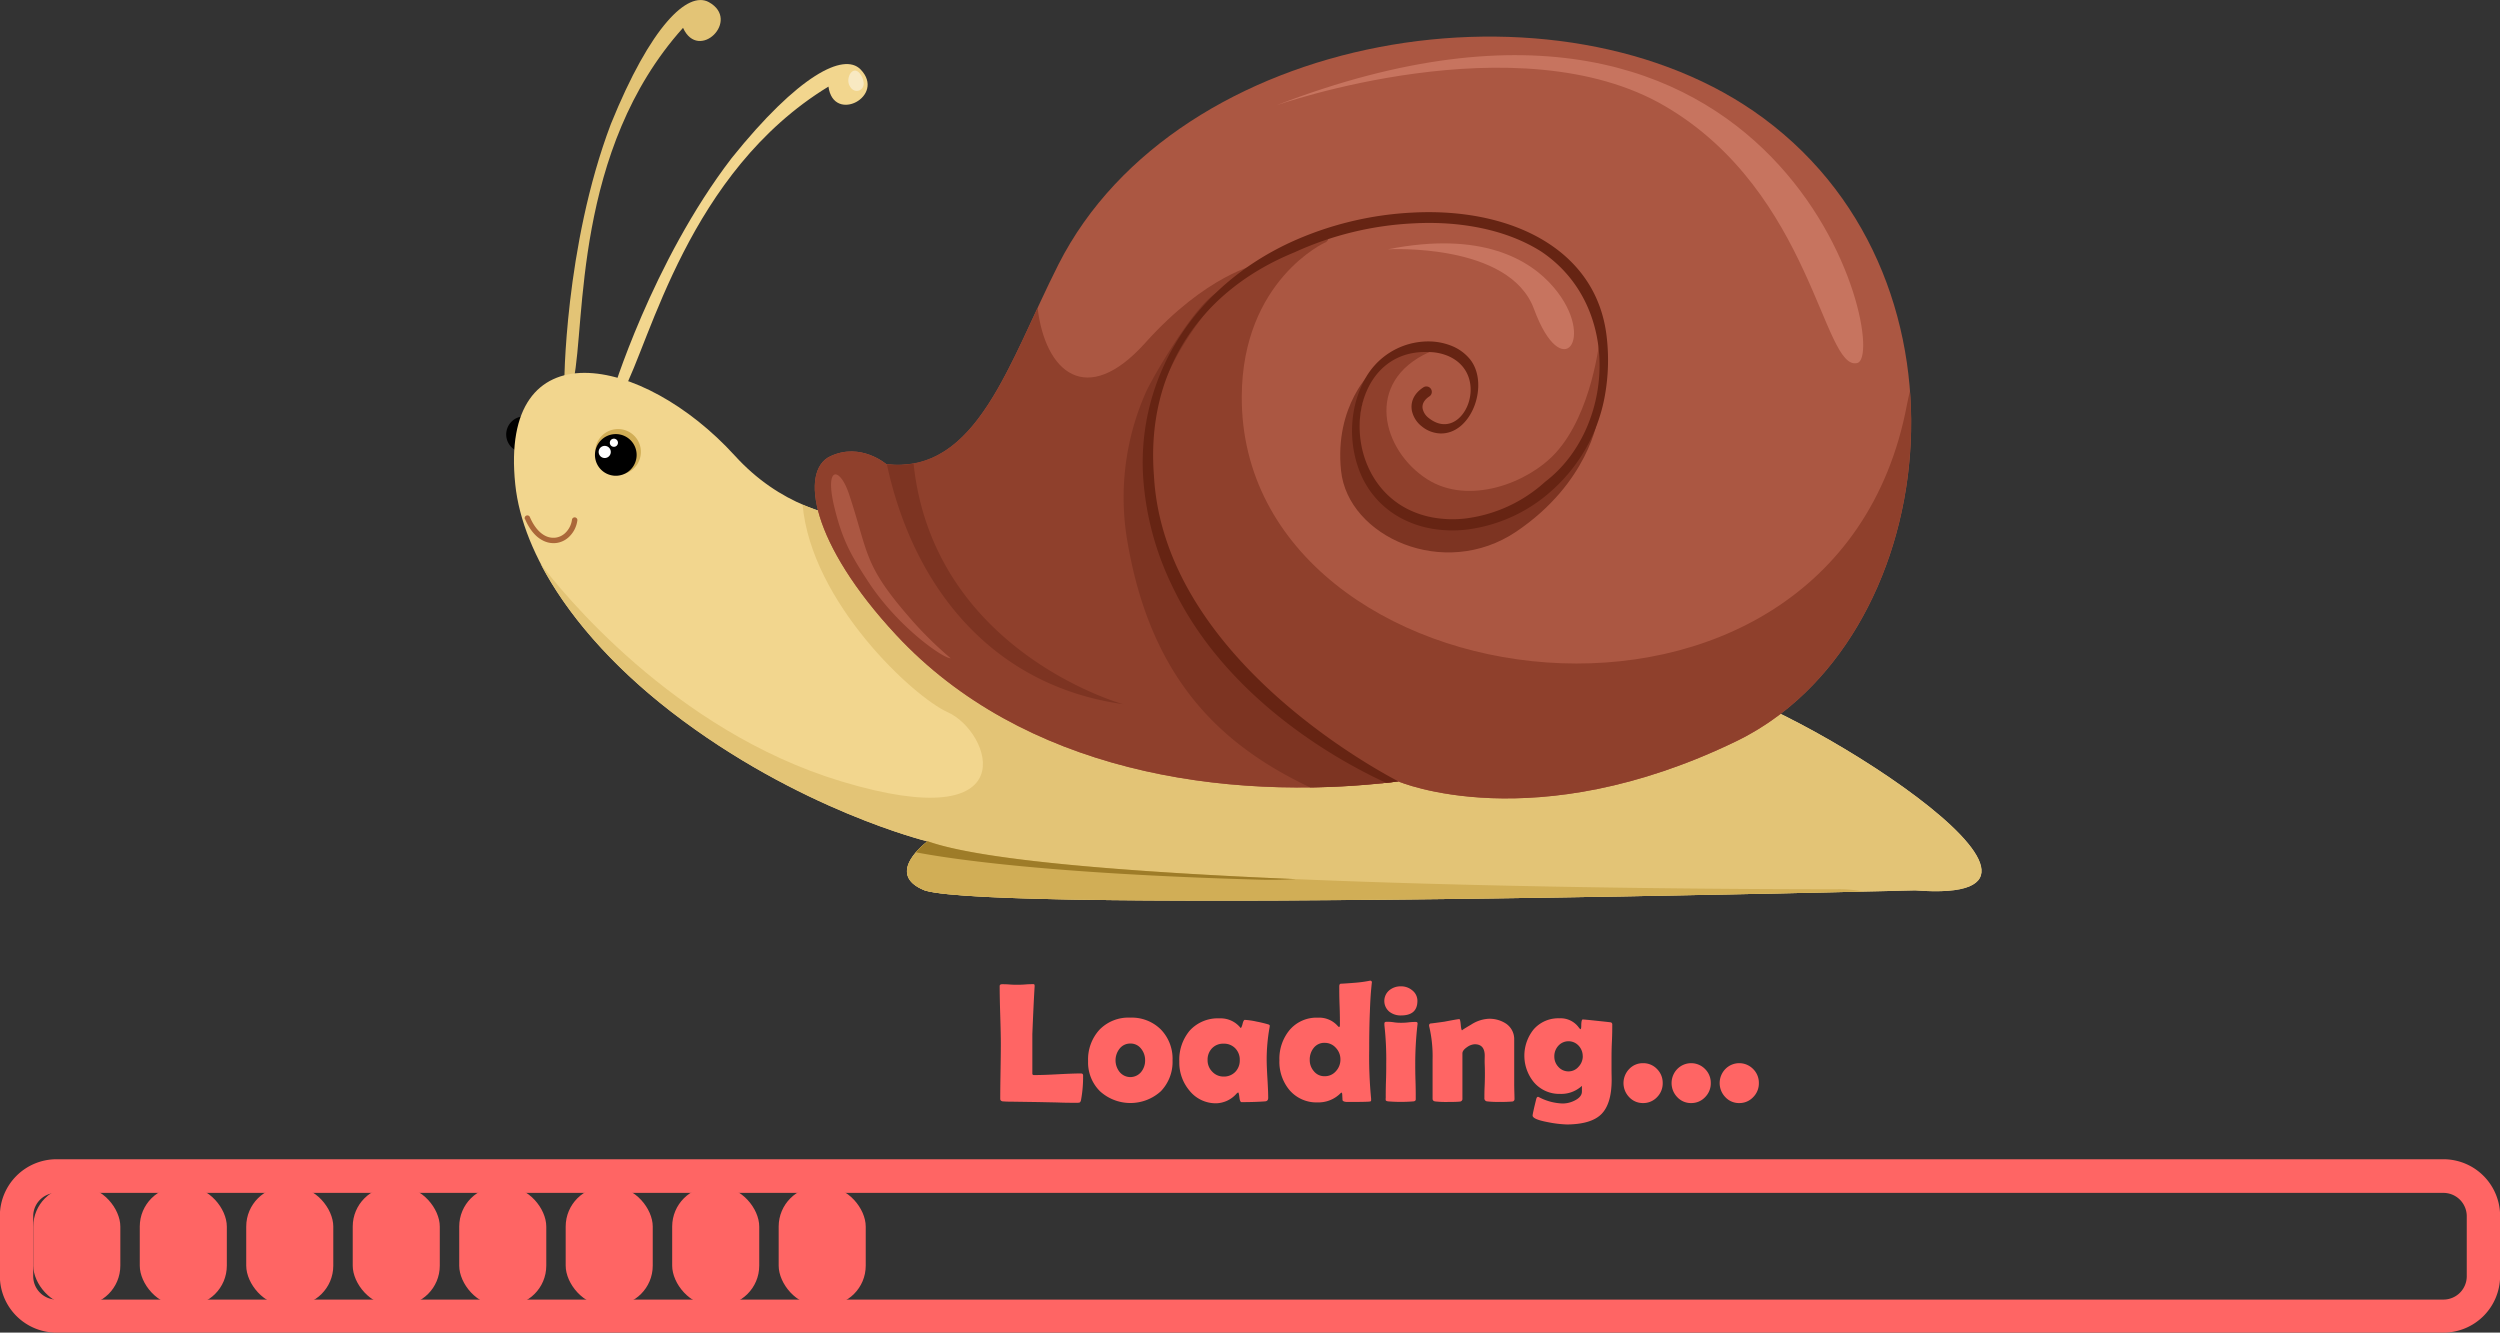 <?xml version="1.0" encoding="UTF-8"?> <svg xmlns="http://www.w3.org/2000/svg" id="Layer_1" data-name="Layer 1" viewBox="0 0 749.8 399.68"><rect x="0" y="0" width="749.8" height="399.68" fill="#333333" stroke="none"/><defs><style>.cls-1{fill:#e3c476;}.cls-1,.cls-10,.cls-11,.cls-12,.cls-13,.cls-2,.cls-3,.cls-4,.cls-5,.cls-6,.cls-7,.cls-8,.cls-9{fill-rule:evenodd;}.cls-3{fill:#f2d68e;}.cls-4{fill:#d1ae56;}.cls-5{fill:#9e7c28;}.cls-6{fill:#ab6739;}.cls-7{fill:#fefefe;}.cls-8{fill:#f8e9c2;}.cls-9{fill:#ab5742;}.cls-10{fill:#8f402c;}.cls-11{fill:#7d3422;}.cls-12{fill:#662413;}.cls-13{fill:#c7745f;}.cls-14{fill:#ff6564;}</style></defs><path class="cls-1" d="M297.84,957.71s.05-41.65,14-78.51c12-29.61,23.11-40,29.39-36.56,9.73,5.4-3.07,18.06-7.74,7.71-32.85,36.56-29.24,88.5-32.8,105.47-1.06,5.07-2.41,4.27-2.88,1.89Z" transform="translate(-128.63 -842)"></path><path class="cls-2" d="M285.88,966.87a5.43,5.43,0,1,1-5.43,5.43,5.44,5.44,0,0,1,5.43-5.43Z" transform="translate(-128.63 -842)"></path><path class="cls-3" d="M412.85,995.91S375.71,1008,349,978.64c-27.69-30.36-70.77-38.69-65.83,8.66,2.19,21.09,18.52,46.32,46.83,68.2,38,29.36,76.85,38.86,76.85,38.86s-13.28,9.7-.86,14.68c21.59,6.91,297.06,0,297.06,0,62.52,4.81-40.2-59-63-61.31,0,0-81.17-95-227.11-51.82Z" transform="translate(-128.63 -842)"></path><path class="cls-1" d="M412.85,995.91s-21.46,7-43.51-2.56c2.63,29.4,33.41,57.76,43.53,62.26,13,5.79,24.13,37.65-31.86,20.76-50.65-15.28-84.31-57.42-90.28-65.32,7.72,14.87,21,30.35,39.22,44.45,38,29.36,76.85,38.86,76.85,38.86s-13.28,9.7-.86,14.68c21.59,6.91,297.06,0,297.06,0,62.52,4.81-40.2-59-63-61.31,0,0-81.17-95-227.11-51.82Z" transform="translate(-128.63 -842)"></path><path class="cls-4" d="M406.46,1094.27l.34.09s-13.28,9.7-.86,14.68c18.49,5.92,223.19,1.7,281.57.36a38,38,0,0,0-8.19-.69c-46.7,0-236.08-1.07-272.67-14.48l-.19,0Z" transform="translate(-128.63 -842)"></path><path class="cls-5" d="M406.46,1094.27l.34.09a23.38,23.38,0,0,0-3.48,3.26c8.94,1.73,38.53,6.42,103.35,8.22,3.9.1,7.42,0,10.59-.17-49.59-2.09-94.64-5.59-110.61-11.44l-.19,0Z" transform="translate(-128.63 -842)"></path><path class="cls-6" d="M286.05,997.7a.81.81,0,0,1,1.5-.63c1.24,2.89,2.83,4.67,4.47,5.55a5.36,5.36,0,0,0,3.17.64A5.22,5.22,0,0,0,298,1002a6.73,6.73,0,0,0,2.18-4.14.81.81,0,1,1,1.61.24,8.31,8.31,0,0,1-2.73,5.13,6.76,6.76,0,0,1-3.63,1.63,6.93,6.93,0,0,1-4.13-.83c-1.94-1-3.8-3.08-5.2-6.35Z" transform="translate(-128.63 -842)"></path><path class="cls-4" d="M314,970.68a6.85,6.85,0,1,1-6.85,6.85,6.85,6.85,0,0,1,6.85-6.85Z" transform="translate(-128.63 -842)"></path><path class="cls-2" d="M313.32,972.19a6.25,6.25,0,1,1-6.25,6.25,6.25,6.25,0,0,1,6.25-6.25Z" transform="translate(-128.63 -842)"></path><path class="cls-7" d="M310,975.73a1.82,1.82,0,1,1-1.82,1.82,1.81,1.81,0,0,1,1.82-1.82Zm2.75-2.16a1.22,1.22,0,1,1-1.22,1.22,1.22,1.22,0,0,1,1.22-1.22Z" transform="translate(-128.63 -842)"></path><path class="cls-3" d="M312.08,960.59s12-39.89,36-71.19c20-24.91,33.63-31.72,38.64-26.59,7.78,8-8.12,16.42-9.62,5.16-42,25.6-53.4,76.4-61.68,91.64-2.47,4.54-3.53,3.39-3.3,1Z" transform="translate(-128.63 -842)"></path><path class="cls-8" d="M383.39,867.62c1.3,2.79,4.45,1.67,4.27-.74a5.31,5.31,0,0,0-1.29-3c-2-2.23-4.11,1.31-3,3.73Z" transform="translate(-128.63 -842)"></path><path class="cls-9" d="M394.52,981.27s-7.72-6.75-16.89-2.41-5.8,26.07,19.79,53.58c37.9,40.76,98.07,50.36,150.61,43.93,0,0,40.54,17.38,101.36-12.07s75.31-137.09,8.21-186.81C596.7,832.36,481.69,851,446.06,921.35c-14.84,29.3-24.37,63-51.54,59.92Z" transform="translate(-128.63 -842)"></path><path class="cls-10" d="M542.91,1076.94c1.71-.17,3.41-.36,5.12-.57,0,0,40.54,17.38,101.36-12.07,35.66-17.26,55.38-61.4,52.08-105-.33,1.34-.65,2.69-.91,4.09-21.84,115.7-199.84,91.22-199.5-2.41.13-34.92,25-46.34,25.24-46.34,7.73-6.27-55,8.21-53.58,68.06s71.44,93.16,71.44,93.16l-1.25,1.06Z" transform="translate(-128.63 -842)"></path><path class="cls-10" d="M394.52,981.27s-7.72-6.75-16.89-2.41-5.8,26.07,19.79,53.58c37.69,40.54,97.4,50.25,149.73,44l-.57-.59s-52.62-23.65-70-71,26.07-83,29-83.51c0,0-15.09,3-33.49,23.52-17.63,19.62-30,8.74-32.26-10.54-11.75,25.35-22.1,49.51-45.28,46.87Z" transform="translate(-128.63 -842)"></path><path class="cls-11" d="M521.49,1078.17a243.68,243.68,0,0,0,25.66-1.7l-.57-.59s-52.62-23.65-70-71c-12.66-34.48,7-62.8,19.68-75.81-6.25-1.4-21.92,26.11-23.83,30.3a77.75,77.75,0,0,0-5.5,46c7.34,41.54,29,60.59,54.56,72.76Z" transform="translate(-128.63 -842)"></path><path class="cls-11" d="M402.63,981.05a27.48,27.48,0,0,1-8,.23c8,37.12,31.74,66.43,70.85,71.92,0,0-56.88-15.67-62.85-72.15Z" transform="translate(-128.63 -842)"></path><path class="cls-10" d="M557.28,947.61c-19.66,8.84-14.19,29.49-.56,38.15,12.36,7.85,30.14,1.18,38.45-7.89,11-12,13.22-34.07,13.22-34.07s7.35,30.25-18.21,47.88-53.47,3.23-54.06-17.63,11.75-30.55,21.16-26.44Z" transform="translate(-128.63 -842)"></path><path class="cls-11" d="M540.24,953.2s-11.46,10.28-9.4,30,30.85,32.9,52.58,18.22,24.39-33.79,24.39-33.79-11.46,30.55-44.66,32-30-42.3-22.91-46.41Z" transform="translate(-128.63 -842)"></path><path class="cls-12" d="M544.38,1076.78c1.22-.13,2.43-.26,3.65-.41,2.48,1.06-70.08-33.87-73.3-91.57-2.55-32,14.49-55.86,42.12-67.11A96.66,96.66,0,0,1,552.43,909c14.52-.81,28.31,2,38.47,8.46,24.49,16.43,21.69,53.41,1.19,69a43.47,43.47,0,0,1-24.16,11.07,33.64,33.64,0,0,1-9.43-.3,27.89,27.89,0,0,1-7.88-2.64c-21.5-11.15-18-48,6.45-47a15.28,15.28,0,0,1,5.76,1.13c13.57,5.69,4.58,26.82-5.71,18.64a4.77,4.77,0,0,1-1.81-2.79c-.22-1.22.32-2.56,2-3.67a1.62,1.62,0,0,0,.49-2.25,1.64,1.64,0,0,0-2.25-.49c-3,1.94-3.91,4.53-3.47,7a8.07,8.07,0,0,0,3,4.74A9.26,9.26,0,0,0,560.6,972c9.49.27,14.81-14.87,8.93-22.23a13.65,13.65,0,0,0-5.44-4,18.58,18.58,0,0,0-7-1.37,21.64,21.64,0,0,0-19.4,11.9,31.16,31.16,0,0,0-3,8.8,33.74,33.74,0,0,0,1.68,18.19,26.89,26.89,0,0,0,12.71,14.24,30.64,30.64,0,0,0,8.81,3,36.66,36.66,0,0,0,10.33.34,46.75,46.75,0,0,0,26-11.89A49.8,49.8,0,0,0,610,960.46a60.29,60.29,0,0,0,.55-17.06c-1.35-12.86-8.06-22.37-17.88-28.64-10.75-6.87-25.22-9.81-40.39-9a99.83,99.83,0,0,0-36.78,9c-14.07,6.56-25.49,16.37-33.18,28.41A69.64,69.64,0,0,0,471.48,985a87.75,87.75,0,0,0,8.46,32.22c16.65,35.68,53,54.34,64.44,59.58Z" transform="translate(-128.63 -842)"></path><path class="cls-13" d="M511.45,873.58s72.56-25.56,116.63.3,47.3,79.61,57.58,77S664.8,814.53,511.45,873.58Z" transform="translate(-128.63 -842)"></path><path class="cls-13" d="M544.94,916.77s36.43-2.06,43.77,17.92c8.41,22.88,18.8,8.76,6-6.4-7.21-8.56-21.83-17.08-49.81-11.52Z" transform="translate(-128.63 -842)"></path><path class="cls-9" d="M413.76,1039.42c-2.15.11-15.69-9.22-24.62-22.8-5.48-8.33-7.89-12.89-10.18-22.13-3.21-12.89,1.52-12.71,4.32-4.27,5.84,17.6,4.26,20.9,17.55,36.31a110.31,110.31,0,0,0,12.93,12.89Z" transform="translate(-128.63 -842)"></path><path class="cls-14" d="M451.31,1172.75c-1.43,0-3.31,0-5.61-.1l-5.62-.12-7.5-.11c-.75,0-1.83,0-3.23-.1-.49-.08-.73-.34-.73-.77q0-2.73.09-8.19c.06-3.64.09-6.36.09-8.19s-.06-4.84-.18-8.71-.17-6.77-.17-8.71c0-.37.25-.56.75-.56s1.25,0,2.24.08,1.74.08,2.22.08,1.37,0,2.46-.09,1.9-.09,2.46-.09c.25,0,.36.16.35.48l0,.32q-.3,4.72-.68,14.17l0,6.62c0,2.14,0,3.7,0,4.69,0,.2,0,.4,0,.6a.42.42,0,0,0,.38.38h.65q2.26,0,6.76-.24t6.76-.24c.45,0,.67.19.67.58a37.77,37.77,0,0,1-.62,7.39c-.09.44-.26.7-.53.78A5.44,5.44,0,0,1,451.31,1172.75Z" transform="translate(-128.63 -842)"></path><path class="cls-14" d="M480.3,1160a12.7,12.7,0,0,1-3.5,9.28,13.57,13.57,0,0,1-18.27,0,12.14,12.14,0,0,1-3.56-9,13.22,13.22,0,0,1,3.41-9.44,12.07,12.07,0,0,1,9.23-3.63,12.36,12.36,0,0,1,9.18,3.55A12.56,12.56,0,0,1,480.3,1160Zm-8.23,0a5.39,5.39,0,0,0-1.22-3.5,3.92,3.92,0,0,0-3.19-1.52,4,4,0,0,0-3.26,1.56,5.62,5.62,0,0,0,0,6.94,4.17,4.17,0,0,0,6.5,0A5.38,5.38,0,0,0,472.07,1160Z" transform="translate(-128.63 -842)"></path><path class="cls-14" d="M508.53,1159.79c0,1.28.08,3.2.23,5.74s.23,4.45.23,5.72c0,.67-.3,1-.88,1.07-2.07.16-4.45.23-7.12.23-.32,0-.53-.48-.64-1.44s-.24-1.45-.39-1.47a2.29,2.29,0,0,0-.53.43,8.39,8.39,0,0,1-6,2.83,10.1,10.1,0,0,1-8.1-3.86,13,13,0,0,1-3-8.63,13.56,13.56,0,0,1,3.13-9.32,11.36,11.36,0,0,1,8.93-3.66,7.63,7.63,0,0,1,6.22,2.75c.07.09.13.13.18.13s.32-.41.51-1.22.42-1.21.69-1.21a21.92,21.92,0,0,1,3.54.52,35.59,35.59,0,0,1,3.56.86c.25.1.37.23.37.4a4.08,4.08,0,0,1-.07.52A54.71,54.71,0,0,0,508.53,1159.79Zm-8.07.15a4.87,4.87,0,0,0-1.34-3.52,4.65,4.65,0,0,0-3.5-1.4,4.59,4.59,0,0,0-3.48,1.38,4.88,4.88,0,0,0-1.33,3.54,4.82,4.82,0,0,0,1.4,3.48,4.57,4.57,0,0,0,3.41,1.46,4.7,4.7,0,0,0,3.49-1.39A4.89,4.89,0,0,0,500.46,1159.94Z" transform="translate(-128.63 -842)"></path><path class="cls-14" d="M540.1,1136.74c0-.36-.06.19-.2,1.66-.18,1.85-.32,4.23-.42,7.12-.14,3.28-.2,7-.2,11.18a130.75,130.75,0,0,0,.57,14.75,5.34,5.34,0,0,1,0,.6c0,.18-.12.29-.37.32-.61.09-2.82.13-6.65.13-.9,0-1.42-.18-1.55-.53l-.1-1.9a.8.8,0,0,0-.2-.4,1.61,1.61,0,0,0-.38.3,9.29,9.29,0,0,1-6.77,2.66,10.61,10.61,0,0,1-8.48-3.72,13.21,13.21,0,0,1-3-8.92,13.49,13.49,0,0,1,3-9,10.57,10.57,0,0,1,8.53-3.77,7.43,7.43,0,0,1,5.89,2.41c.24.27.4.4.5.4s.23-.21.23-.65c0-1.29,0-3.21-.1-5.77s-.1-4.47-.1-5.74c0-.48.13-.76.4-.83q1.6-.07,4.41-.3a36.45,36.45,0,0,0,4.44-.62C539.92,1136.12,540.1,1136.33,540.1,1136.74Zm-9.45,23a5,5,0,0,0-1.38-3.48,4.39,4.39,0,0,0-3.33-1.49,4,4,0,0,0-3.28,1.49,5.5,5.5,0,0,0-1.21,3.58,5,5,0,0,0,1.23,3.43,4,4,0,0,0,3.26,1.51,4.34,4.34,0,0,0,3.36-1.51A5.11,5.11,0,0,0,530.65,1159.79Z" transform="translate(-128.63 -842)"></path><path class="cls-14" d="M553.09,1160.82c0,1.22,0,3,.08,5.45s.07,4.22.07,5.43c0,.35-.21.56-.62.62a46.4,46.4,0,0,1-7.7,0c-.37-.06-.6-.17-.68-.32a3.06,3.06,0,0,1,0-.75c0-1.16,0-2.89.08-5.21s.07-4,.07-5.22a91.29,91.29,0,0,0-.55-11.34c0-.27,0-.44,0-.53,0-.33.23-.5.68-.5s1.18,0,2.14.15,1.68.15,2.17.15,1.21,0,2.18-.12,1.7-.13,2.18-.13.6.17.6.51a3.43,3.43,0,0,1-.05.47A104.41,104.41,0,0,0,553.09,1160.82Zm.65-18.64c0,2.91-1.63,4.37-4.91,4.37a5.4,5.4,0,0,1-3.49-1.11,4.18,4.18,0,0,1,0-6.46,5.32,5.32,0,0,1,3.44-1.16,5.17,5.17,0,0,1,3.39,1.18A4,4,0,0,1,553.74,1142.18Z" transform="translate(-128.63 -842)"></path><path class="cls-14" d="M582.86,1171.6a.71.71,0,0,1-.71.77,34.94,34.94,0,0,1-3.66.11,28,28,0,0,1-3.91-.16.9.9,0,0,1-.75-1c0-.79,0-2,.07-3.56s.08-2.79.08-3.59c0-.62,0-1.54-.05-2.77s0-2.15,0-2.77c0-2.29-1-3.44-3-3.44a4.36,4.36,0,0,0-2.29.86c-.93.63-1.4,1.26-1.4,1.88v13.54a.81.81,0,0,1-.78.92c-.58.07-1.78.11-3.58.11a28.5,28.5,0,0,1-3.81-.16c-.52-.08-.78-.35-.78-.82,0-1.31,0-3.27,0-5.9s0-4.59,0-5.91a38.78,38.78,0,0,0-1-9.81,2,2,0,0,1-.05-.37.57.57,0,0,1,.38-.56c1.05-.11,2.45-.3,4.21-.55,2.66-.51,4.15-.77,4.49-.77.18,0,.32.56.42,1.69s.25,1.69.43,1.69c-.18,0,.71-.58,2.7-1.74a10.65,10.65,0,0,1,5.2-1.74,9,9,0,0,1,5.31,1.5,5.61,5.61,0,0,1,2.39,4.81v8c0,1.09,0,2.72,0,4.88S582.86,1170.51,582.86,1171.6Z" transform="translate(-128.63 -842)"></path><path class="cls-14" d="M612,1165.81q0,7.14-3,10.25t-10.33,3.19a33.37,33.37,0,0,1-5.74-.68c-3.1-.57-4.64-1.24-4.64-2,0-.32.36-2,1.08-4.91.11-.47.3-.7.55-.7a.9.9,0,0,1,.27.1,16.32,16.32,0,0,0,7.15,1.9,7.92,7.92,0,0,0,3.59-.9c1.43-.72,2.15-1.62,2.15-2.71v-1.68a9.16,9.16,0,0,1-6.57,2.41,10,10,0,0,1-7.75-3.39,12.54,12.54,0,0,1-.12-16,9.78,9.78,0,0,1,7.67-3.28,6.75,6.75,0,0,1,5.79,2.7c.27.37.46.56.56.56s.22-.31.22-.91c0-1.33.15-2,.45-2s1.72.13,4.34.41,4,.43,4.09.46a.63.63,0,0,1,.42.66c0,1.15,0,2.87-.11,5.16s-.11,4-.11,5.17c0,.68,0,1.71,0,3.08S612,1165.12,612,1165.81Zm-8.68-7a4.55,4.55,0,0,0-1.21-3.17,4.12,4.12,0,0,0-6.1,0,4.66,4.66,0,0,0-1.21,3.2,4.47,4.47,0,0,0,1.24,3.16,4,4,0,0,0,3,1.33,3.91,3.91,0,0,0,3-1.36A4.59,4.59,0,0,0,603.34,1158.86Z" transform="translate(-128.63 -842)"></path><path class="cls-14" d="M627.31,1166.83a5.85,5.85,0,0,1-1.71,4.24,5.64,5.64,0,0,1-4.18,1.76,5.56,5.56,0,0,1-4.16-1.77,6.06,6.06,0,0,1,0-8.44,5.57,5.57,0,0,1,4.16-1.75,5.63,5.63,0,0,1,4.18,1.75A5.83,5.83,0,0,1,627.31,1166.83Z" transform="translate(-128.63 -842)"></path><path class="cls-14" d="M641.73,1166.83a5.82,5.82,0,0,1-1.72,4.24,5.61,5.61,0,0,1-4.17,1.76,5.54,5.54,0,0,1-4.16-1.77,6.06,6.06,0,0,1,0-8.44,5.83,5.83,0,0,1,8.33,0A5.8,5.8,0,0,1,641.73,1166.83Z" transform="translate(-128.63 -842)"></path><path class="cls-14" d="M656.15,1166.83a5.82,5.82,0,0,1-1.72,4.24,5.61,5.61,0,0,1-4.17,1.76,5.54,5.54,0,0,1-4.16-1.77,6.06,6.06,0,0,1,0-8.44,5.83,5.83,0,0,1,8.33,0A5.8,5.8,0,0,1,656.15,1166.83Z" transform="translate(-128.63 -842)"></path><path class="cls-14" d="M861.46,1241.68H145.59a17,17,0,0,1-17-17v-18a17,17,0,0,1,17-17H861.46a17,17,0,0,1,17,17v18A17,17,0,0,1,861.46,1241.68Zm-715.87-41.91a7,7,0,0,0-7,7v18a7,7,0,0,0,7,7H861.46a7,7,0,0,0,7-7v-18a7,7,0,0,0-7-7Z" transform="translate(-128.63 -842)"></path><rect class="cls-14" x="9.98" y="355.87" width="26.11" height="35.73" rx="12"></rect><rect class="cls-14" x="41.92" y="355.87" width="26.11" height="35.73" rx="12"></rect><rect class="cls-14" x="73.85" y="355.87" width="26.11" height="35.73" rx="12"></rect><rect class="cls-14" x="105.79" y="355.87" width="26.11" height="35.73" rx="12"></rect><rect class="cls-14" x="137.73" y="355.87" width="26.11" height="35.73" rx="12"></rect><rect class="cls-14" x="169.66" y="355.87" width="26.11" height="35.73" rx="12"></rect><rect class="cls-14" x="201.6" y="355.87" width="26.11" height="35.73" rx="12"></rect><rect class="cls-14" x="233.54" y="355.87" width="26.11" height="35.73" rx="12"></rect></svg> 
